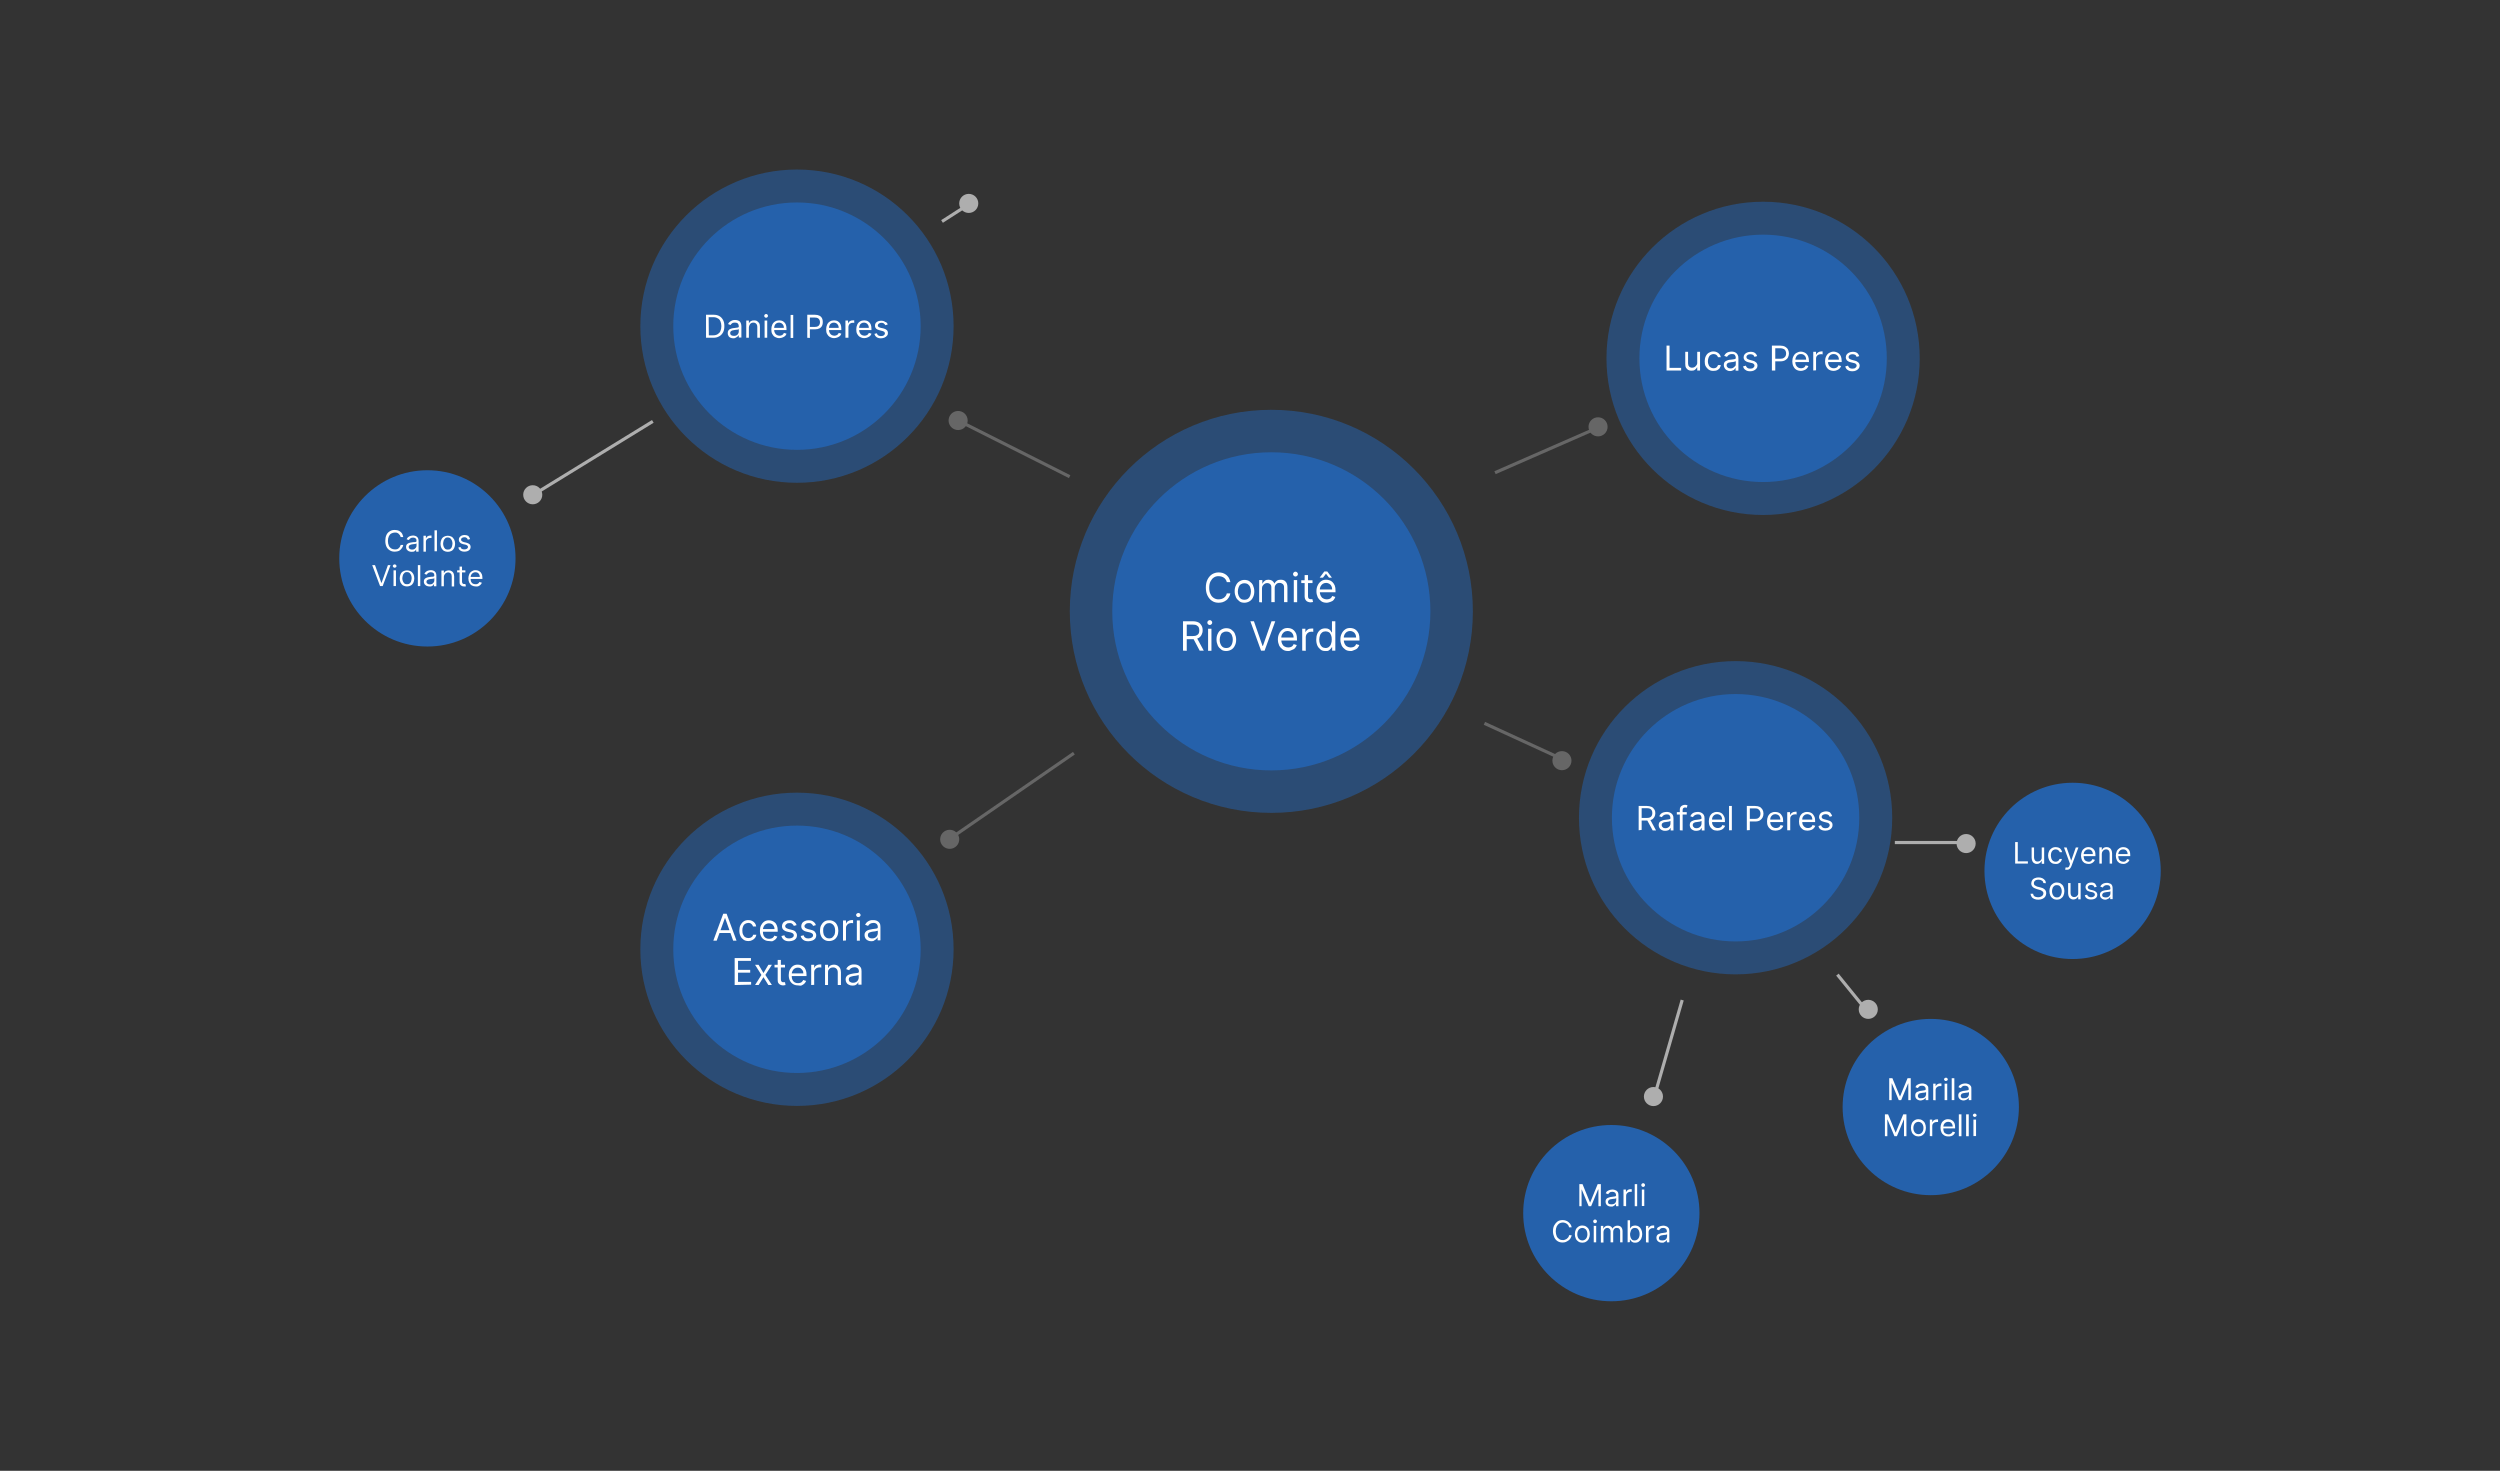 <svg xmlns="http://www.w3.org/2000/svg" id="Camada_1" data-name="Camada 1" viewBox="0 0 1336 786"><rect x="0" y="0" width="1336" height="786" fill="#333333" stroke="none"/><defs><style>      .cls-1 {        opacity: .55;      }      .cls-2 {        fill: #2561ab;      }      .cls-2, .cls-3, .cls-4, .cls-5 {        stroke-width: 0px;      }      .cls-3 {        fill: #aeaeae;      }      .cls-4 {        fill: #666;      }      .cls-5 {        fill: #fff;      }    </style></defs><g class="cls-1"><circle class="cls-2" cx="942.2" cy="191.5" r="83.7"></circle></g><circle class="cls-2" cx="942.2" cy="191.5" r="66.1"></circle><circle class="cls-2" cx="861.1" cy="648.3" r="47.1"></circle><circle class="cls-2" cx="1031.8" cy="591.6" r="47.1"></circle><circle class="cls-2" cx="1107.6" cy="465.4" r="47.1"></circle><circle class="cls-2" cx="228.4" cy="298.4" r="47.1"></circle><g><g class="cls-1"><circle class="cls-2" cx="679.4" cy="326.7" r="107.7"></circle></g><circle class="cls-2" cx="679.4" cy="326.7" r="85"></circle><g><path class="cls-5" d="M657.5,311.1h-1.9c-.1-.5-.3-1-.6-1.4s-.6-.8-1-1-.8-.5-1.3-.6-1-.2-1.5-.2c-.9,0-1.8.2-2.5.7-.8.5-1.3,1.2-1.8,2.1s-.7,2.1-.7,3.4.2,2.5.7,3.4c.4.9,1,1.6,1.8,2.1s1.6.7,2.5.7c.5,0,1-.1,1.5-.2s.9-.4,1.3-.6c.4-.3.7-.6,1-1s.5-.9.6-1.4h1.9c-.1.8-.4,1.5-.8,2.1s-.8,1.2-1.4,1.6-1.2.8-1.9,1-1.4.3-2.2.3c-1.3,0-2.5-.3-3.5-1-1-.6-1.8-1.6-2.4-2.8-.6-1.2-.9-2.6-.9-4.3s.3-3.1.9-4.3,1.4-2.1,2.4-2.8c1-.6,2.2-1,3.5-1,.8,0,1.5.1,2.2.3s1.3.6,1.9,1c.5.4,1,1,1.4,1.6.4.8.7,1.5.8,2.3h0Z"></path><path class="cls-5" d="M665,322.1c-1,0-2-.2-2.7-.8s-1.4-1.2-1.8-2.1-.7-2-.7-3.2.2-2.3.7-3.2c.4-.9,1-1.6,1.8-2.1s1.7-.8,2.7-.8,2,.2,2.8.8,1.4,1.2,1.8,2.1c.4.9.7,2,.7,3.2s-.2,2.3-.7,3.2c-.4.9-1,1.6-1.8,2.1s-1.8.8-2.8.8ZM665,320.5c.8,0,1.5-.2,2-.6s.9-1,1.1-1.6.4-1.4.4-2.2-.1-1.5-.4-2.2c-.2-.7-.6-1.2-1.1-1.6s-1.2-.6-2-.6-1.4.2-2,.6-.9,1-1.1,1.6-.4,1.4-.4,2.2.1,1.5.4,2.2.6,1.2,1.1,1.6,1.2.6,2,.6Z"></path><path class="cls-5" d="M672.9,321.8v-11.8h1.7v1.8h.2c.2-.6.6-1.1,1.2-1.5s1.2-.5,1.9-.5,1.4.2,1.9.5c.5.4.9.8,1.2,1.5h.1c.3-.6.7-1.1,1.3-1.5s1.3-.5,2.1-.5c1,0,1.9.3,2.5,1,.7.7,1,1.7,1,3.1v7.9h-1.8v-7.8c0-.9-.2-1.5-.7-1.9s-1-.6-1.7-.6c-.8,0-1.4.2-1.9.8s-.7,1.1-.7,1.9v7.6h-1.8v-8c0-.7-.2-1.2-.6-1.6s-1-.6-1.7-.6c-.5,0-.9.1-1.3.4-.4.2-.7.6-1,1s-.4,1-.4,1.5v7.4l-1.5-.1h0Z"></path><path class="cls-5" d="M692.3,308.1c-.3,0-.6-.1-.9-.4s-.4-.5-.4-.9.1-.6.4-.9.5-.4.9-.4.6.1.9.4.4.5.4.9-.1.6-.4.9-.6.4-.9.4ZM691.4,321.8v-11.8h1.8v11.8h-1.8Z"></path><path class="cls-5" d="M701.4,310.1v1.5h-6v-1.5h6ZM697.2,307.3h1.8v11.2c0,.5.1.9.2,1.1s.3.4.6.5c.2.1.5.1.7.1h.5c.1,0,.2,0,.3-.1l.4,1.6c-.1,0-.3.1-.5.1s-.5.1-.8.1c-.5,0-1-.1-1.5-.3s-.9-.5-1.2-1-.5-1-.5-1.7v-11.6h0Z"></path><path class="cls-5" d="M709,322.1c-1.1,0-2.1-.2-2.9-.8s-1.4-1.2-1.9-2.1c-.4-.9-.7-2-.7-3.2s.2-2.3.7-3.2c.4-.9,1-1.6,1.8-2.2s1.7-.8,2.7-.8c.6,0,1.2.1,1.8.3.6.2,1.1.5,1.6,1s.9,1.1,1.2,1.8c.3.8.4,1.7.4,2.8v.8h-8.9v-1.5h7.1c0-.7-.1-1.2-.4-1.8s-.6-.9-1.1-1.2c-.5-.3-1-.5-1.7-.5s-1.3.2-1.8.5c-.5.4-.9.8-1.2,1.4s-.4,1.2-.4,1.8v1c0,.9.2,1.6.5,2.2s.7,1.1,1.3,1.4c.5.3,1.2.5,1.9.5.5,0,.9-.1,1.3-.2s.7-.3,1-.6c.3-.3.5-.6.6-1l1.7.5c-.2.6-.5,1.1-.9,1.6s-1,.8-1.6,1-1.4.5-2.1.5h0ZM710.2,308.7l-1.6-2.1-1.6,2.1h-1.7v-.1l2.4-3.2h1.6l2.4,3.2v.1h-1.5Z"></path><path class="cls-5" d="M632.2,347.7v-15.7h5.2c1.2,0,2.2.2,3,.6s1.3,1,1.7,1.7.6,1.5.6,2.5-.2,1.7-.6,2.5c-.4.7-.9,1.3-1.7,1.7s-1.8.6-2.9.6h-4.2v-1.7h4.2c.8,0,1.5-.1,2-.4.5-.2.9-.6,1.1-1s.3-1,.3-1.6-.1-1.2-.3-1.6c-.2-.5-.6-.8-1.1-1.1s-1.2-.4-2-.4h-3.3v14l-2-.1h0ZM639.5,340.7l3.8,7h-2.2l-3.7-7h2.1Z"></path><path class="cls-5" d="M646.5,334c-.3,0-.6-.1-.9-.4s-.4-.5-.4-.9.1-.6.4-.9.5-.4.9-.4.6.1.9.4.4.5.4.9-.1.6-.4.9-.6.4-.9.4ZM645.6,347.7v-11.7h1.8v11.8h-1.8v-.1Z"></path><path class="cls-5" d="M655.3,347.9c-1,0-2-.2-2.7-.8s-1.4-1.2-1.8-2.1-.7-2-.7-3.2.2-2.3.7-3.2c.4-.9,1-1.6,1.8-2.1s1.7-.8,2.7-.8,2,.2,2.8.8,1.4,1.2,1.8,2.1c.4.9.7,2,.7,3.2s-.2,2.3-.7,3.2c-.4.9-1,1.6-1.8,2.1s-1.8.8-2.8.8ZM655.3,346.3c.8,0,1.5-.2,2-.6s.9-1,1.1-1.6.4-1.4.4-2.2-.1-1.5-.4-2.2c-.2-.7-.6-1.2-1.1-1.6s-1.2-.6-2-.6-1.4.2-2,.6-.9,1-1.1,1.6-.4,1.4-.4,2.2.1,1.5.4,2.2.6,1.2,1.1,1.6,1.2.6,2,.6Z"></path><path class="cls-5" d="M670.1,332l4.6,13.2h.2l4.6-13.2h2l-5.7,15.7h-1.9l-5.7-15.7h1.9Z"></path><path class="cls-5" d="M688.4,347.9c-1.1,0-2.1-.2-2.9-.8s-1.4-1.2-1.9-2.1c-.4-.9-.7-2-.7-3.2s.2-2.3.7-3.2c.4-.9,1-1.6,1.8-2.2s1.7-.8,2.7-.8c.6,0,1.2.1,1.8.3.6.2,1.1.5,1.6,1s.9,1.1,1.2,1.8c.3.8.4,1.7.4,2.8v.8h-8.9v-1.6h7.1c0-.7-.1-1.2-.4-1.8s-.6-.9-1.1-1.2c-.5-.3-1-.5-1.7-.5s-1.3.2-1.8.5c-.5.4-.9.8-1.2,1.4s-.4,1.2-.4,1.8v1c0,.9.2,1.6.5,2.2s.7,1.1,1.3,1.4c.5.3,1.2.5,1.9.5.5,0,.9-.1,1.3-.2s.7-.3,1-.6c.3-.3.5-.6.6-1l1.7.5c-.2.6-.5,1.1-.9,1.6s-1,.8-1.6,1-1.3.7-2.1.6h0Z"></path><path class="cls-5" d="M695.9,347.7v-11.7h1.7v1.8h.1c.2-.6.6-1,1.2-1.4.5-.4,1.2-.5,1.9-.5h1v1.8c-.1,0-.2,0-.4-.1s-.4,0-.7,0c-.6,0-1.1.1-1.5.4s-.8.6-1,1-.4.9-.4,1.4v7.4l-1.9-.1h0Z"></path><path class="cls-5" d="M708.2,347.9c-1,0-1.8-.2-2.5-.8s-1.3-1.2-1.7-2.1-.6-2-.6-3.2.2-2.3.6-3.2c.4-.9,1-1.6,1.7-2.1s1.6-.7,2.6-.7c.8,0,1.3.1,1.8.4s.8.5,1,.9.4.6.5.8h.2v-5.9h1.8v15.7h-1.7v-1.8h-.2c-.1.2-.3.5-.6.8-.2.3-.6.6-1,.9s-1.2.4-1.9.3h0ZM708.4,346.3c.7,0,1.3-.2,1.8-.6s.9-.9,1.1-1.6c.3-.7.4-1.5.4-2.4s-.1-1.6-.4-2.3-.6-1.2-1.1-1.5-1.1-.5-1.8-.5-1.4.2-1.9.6-.9.9-1.1,1.6c-.2.7-.4,1.4-.4,2.2s.1,1.6.4,2.3.6,1.2,1.1,1.6,1.2.6,1.9.6h0Z"></path><path class="cls-5" d="M721.8,347.9c-1.1,0-2.1-.2-2.9-.8s-1.4-1.2-1.9-2.1c-.4-.9-.7-2-.7-3.2s.2-2.3.7-3.2c.4-.9,1-1.6,1.8-2.2s1.7-.8,2.7-.8c.6,0,1.2.1,1.8.3.6.2,1.1.5,1.6,1s.9,1.1,1.2,1.8c.3.8.4,1.7.4,2.8v.8h-8.9v-1.6h7.1c0-.7-.1-1.2-.4-1.8s-.6-.9-1.1-1.2c-.5-.3-1-.5-1.7-.5s-1.3.2-1.8.5c-.5.4-.9.8-1.2,1.4s-.4,1.2-.4,1.8v1c0,.9.2,1.6.5,2.2s.7,1.1,1.3,1.4c.5.3,1.2.5,1.9.5.5,0,.9-.1,1.3-.2s.7-.3,1-.6c.3-.3.5-.6.6-1l1.7.5c-.2.6-.5,1.1-.9,1.6s-1,.8-1.6,1-1.3.7-2.1.6h0Z"></path></g></g><g><g class="cls-1"><circle class="cls-2" cx="425.9" cy="174.3" r="83.7"></circle></g><circle class="cls-2" cx="425.9" cy="174.3" r="66.1"></circle><g><path class="cls-5" d="M381.1,180.5h-3.8v-12.3h4c1.2,0,2.2.2,3.1.7s1.5,1.2,2,2.1.7,2,.7,3.3-.2,2.4-.7,3.3c-.5.9-1.1,1.6-2,2.1-1,.6-2,.8-3.3.8h0ZM378.8,179.2h2.2c1,0,1.9-.2,2.5-.6s1.2-.9,1.5-1.7.5-1.6.5-2.6-.2-1.8-.5-2.6c-.3-.7-.8-1.3-1.5-1.6-.6-.4-1.4-.6-2.4-.6h-2.4l.1,9.7h0Z"></path><path class="cls-5" d="M392,180.8c-.6,0-1.1-.1-1.6-.3s-.9-.5-1.1-1c-.3-.4-.4-.9-.4-1.5,0-.5.1-1,.3-1.3s.5-.6.8-.8c.4-.2.7-.3,1.1-.4.4-.1.9-.2,1.3-.2.6-.1,1-.1,1.4-.2.4,0,.6-.1.8-.2s.2-.2.2-.5v-.1c0-.6-.2-1.1-.5-1.4s-.8-.5-1.5-.5-1.2.1-1.6.4c-.4.3-.6.6-.8.9l-1.3-.5c.2-.6.6-1,1-1.3s.8-.5,1.3-.7,1-.2,1.4-.2c.3,0,.6,0,1,.1s.8.2,1.1.4c.4.2.7.5.9,1s.4,1,.4,1.8v6.1h-1.4v-1.2h-.1c-.1.2-.3.4-.5.6s-.5.4-.9.6c-.4.3-.8.4-1.3.4h0ZM392.2,179.5c.6,0,1-.1,1.4-.3s.7-.5.9-.9.3-.7.3-1.1v-1.3c-.1.1-.2.1-.4.2s-.4.1-.7.1-.5.1-.8.1-.4.1-.6.1c-.4.1-.7.1-1,.2s-.6.3-.8.5-.3.5-.3.9c0,.5.2.9.5,1.1s.9.4,1.5.4h0Z"></path><path class="cls-5" d="M400.2,175v5.5h-1.4v-9.2h1.4v1.4h.1c.2-.5.5-.8,1-1.1s1-.4,1.7-.4c.6,0,1.2.1,1.6.4s.8.6,1.1,1.1.4,1.2.4,1.9v5.9h-1.4v-5.8c0-.7-.2-1.3-.6-1.7s-.9-.6-1.5-.6c-.5,0-.9.1-1.2.3-.4.2-.6.5-.8.9s-.4.9-.4,1.4h0Z"></path><path class="cls-5" d="M409.4,169.8c-.3,0-.5-.1-.7-.3s-.3-.4-.3-.7.1-.5.3-.7c.2-.2.4-.3.7-.3s.5.1.7.3.3.4.3.7-.1.5-.3.7c-.2.2-.5.3-.7.3ZM408.6,180.5v-9.2h1.4v9.2h-1.4Z"></path><path class="cls-5" d="M416.5,180.7c-.9,0-1.6-.2-2.3-.6s-1.1-.9-1.5-1.6c-.4-.7-.5-1.5-.5-2.5s.2-1.8.5-2.5.8-1.3,1.5-1.7c.6-.4,1.4-.6,2.2-.6.5,0,1,.1,1.4.2s.9.4,1.3.8c.4.4.7.8.9,1.4s.3,1.3.3,2.2v.6h-7.1v-1.2h5.7c0-.5-.1-1-.3-1.4s-.5-.7-.9-1c-.4-.2-.8-.4-1.3-.4-.6,0-1,.1-1.5.4s-.7.6-.9,1.1-.3.9-.3,1.4v.8c0,.7.1,1.3.4,1.8s.6.9,1,1.1c.4.2.9.4,1.5.4.4,0,.7-.1,1-.2s.6-.3.8-.5c.2-.2.4-.5.5-.8l1.4.4c-.1.5-.4.9-.7,1.2s-.8.6-1.3.8-1.1.4-1.8.4h0Z"></path><path class="cls-5" d="M423.9,168.3v12.3h-1.4v-12.3h1.4Z"></path><path class="cls-5" d="M431.4,180.5v-12.3h4.1c1,0,1.8.2,2.4.5s1.1.8,1.4,1.4c.3.6.4,1.2.4,2s-.1,1.4-.4,2-.8,1.1-1.4,1.4-1.4.5-2.4.5h-3v-1.3h2.9c.7,0,1.2-.1,1.6-.3s.7-.5.9-.9.3-.8.3-1.3-.1-.9-.3-1.3c-.2-.4-.5-.7-.9-.9s-.9-.3-1.6-.3h-2.6v10.9l-1.4-.1h0Z"></path><path class="cls-5" d="M445.8,180.7c-.9,0-1.6-.2-2.3-.6s-1.1-.9-1.5-1.6c-.4-.7-.5-1.5-.5-2.5s.2-1.8.5-2.5.8-1.3,1.5-1.7c.6-.4,1.4-.6,2.2-.6.5,0,1,.1,1.4.2s.9.4,1.3.8c.4.4.7.8.9,1.4s.3,1.3.3,2.2v.6h-7.1v-1.2h5.7c0-.5-.1-1-.3-1.4s-.5-.7-.9-1c-.4-.2-.8-.4-1.3-.4-.6,0-1,.1-1.5.4s-.7.6-.9,1.1-.3.9-.3,1.4v.8c0,.7.1,1.3.4,1.8s.6.9,1,1.1c.4.2.9.4,1.5.4.4,0,.7-.1,1-.2s.6-.3.8-.5c.2-.2.4-.5.5-.8l1.4.4c-.1.5-.4.9-.7,1.2s-.8.6-1.3.8-1.2.4-1.8.4h0Z"></path><path class="cls-5" d="M451.8,180.5v-9.2h1.4v1.4h.1c.2-.5.5-.8.9-1.1s.9-.4,1.5-.4h.8v1.4s-.2,0-.3-.1-.4,0-.5,0c-.5,0-.9.1-1.2.3-.4.2-.6.4-.8.8s-.3.7-.3,1.1v5.8h-1.6Z"></path><path class="cls-5" d="M461.9,180.7c-.9,0-1.6-.2-2.3-.6s-1.1-.9-1.5-1.6c-.4-.7-.5-1.5-.5-2.5s.2-1.8.5-2.5.8-1.3,1.5-1.7c.6-.4,1.4-.6,2.2-.6.5,0,1,.1,1.4.2s.9.4,1.3.8c.4.4.7.8.9,1.4s.3,1.3.3,2.2v.6h-7.1v-1.2h5.7c0-.5-.1-1-.3-1.4s-.5-.7-.9-1c-.4-.2-.8-.4-1.3-.4-.6,0-1,.1-1.5.4s-.7.6-.9,1.1-.3.9-.3,1.4v.8c0,.7.1,1.3.4,1.8s.6.9,1,1.1c.4.2.9.4,1.5.4.4,0,.7-.1,1-.2s.6-.3.8-.5c.2-.2.4-.5.5-.8l1.4.4c-.1.5-.4.9-.7,1.2s-.8.6-1.3.8-1.1.4-1.8.4h0Z"></path><path class="cls-5" d="M474.4,173.4l-1.3.4c-.1-.2-.2-.4-.4-.6s-.4-.4-.6-.5-.6-.2-1-.2c-.6,0-1,.1-1.4.4s-.6.6-.6,1,.1.6.4.8.7.4,1.2.5l1.4.3c.8.2,1.4.5,1.8.9s.6.9.6,1.6c0,.5-.1,1-.5,1.4-.3.4-.7.7-1.3,1-.5.2-1.2.4-1.9.4-.9,0-1.7-.2-2.3-.6-.6-.4-1-1-1.2-1.8l1.3-.3c.1.5.4.9.7,1.1.4.2.8.4,1.4.4.7,0,1.2-.1,1.6-.4s.6-.6.6-1c0-.3-.1-.6-.3-.8s-.6-.4-1-.5l-1.5-.4c-.8-.2-1.5-.5-1.9-.9s-.6-.9-.6-1.6c0-.5.1-1,.4-1.4s.7-.7,1.2-.9,1.1-.3,1.7-.3c.9,0,1.6.2,2.1.6.8.2,1.2.7,1.4,1.4h0Z"></path></g></g><g><path class="cls-5" d="M215.5,287h-1.4c-.1-.4-.2-.7-.4-1s-.4-.5-.7-.8c-.3-.2-.6-.4-.9-.5s-.7-.1-1.1-.1c-.7,0-1.3.2-1.9.5-.6.3-1,.9-1.3,1.5-.3.7-.5,1.5-.5,2.5s.2,1.8.5,2.5.8,1.2,1.3,1.5,1.2.5,1.9.5c.4,0,.7,0,1.1-.1s.7-.3.9-.5c.3-.2.5-.5.7-.8s.3-.6.4-1h1.4c-.1.6-.3,1.1-.6,1.5-.3.5-.6.8-1,1.2s-.9.6-1.4.7-1,.2-1.6.2c-1,0-1.8-.2-2.6-.7s-1.4-1.1-1.8-2c-.4-.9-.6-1.9-.6-3.1s.2-2.2.6-3.1c.4-.9,1-1.5,1.8-2s1.6-.7,2.6-.7c.6,0,1.1.1,1.6.2s1,.4,1.4.7c.4.3.8.7,1,1.1.3.7.5,1.2.6,1.8h0Z"></path><path class="cls-5" d="M220,294.9c-.5,0-1-.1-1.5-.3-.4-.2-.8-.5-1.1-.9s-.4-.9-.4-1.4.1-.9.3-1.2.4-.5.8-.7c.3-.2.7-.3,1.1-.4.4-.1.8-.1,1.2-.2.5-.1.9-.1,1.3-.1.3,0,.6-.1.7-.2.1-.1.2-.2.2-.4h0c0-.5-.1-1-.4-1.3s-.8-.5-1.4-.5-1.1.1-1.5.4-.6.6-.8.9l-1.2-.4c.2-.5.5-.9.9-1.2s.8-.5,1.2-.6.9-.2,1.3-.2c.3,0,.6,0,.9.1.4.1.7.2,1,.4s.6.5.8.9.3.9.3,1.6v5.6h-1.3v-1.1h-.1c-.1.2-.2.4-.4.6s-.5.4-.8.5c-.1,0-.6.1-1.1.1h0ZM220.2,293.7c.5,0,1-.1,1.3-.3s.6-.5.8-.8.3-.6.3-1v-1.2c-.1.1-.2.1-.4.2-.2,0-.4.1-.6.1s-.5.1-.7.1-.4,0-.6.1c-.3,0-.7.1-.9.2s-.5.2-.7.4-.3.5-.3.8c0,.5.2.8.5,1,.4.3.8.4,1.3.4h0Z"></path><path class="cls-5" d="M226.3,294.7v-8.4h1.3v1.3h.1c.2-.4.4-.8.8-1,.4-.3.9-.4,1.4-.4h.7v1.3h-.8c-.4,0-.8.1-1.1.3-.3.2-.6.4-.8.7s-.3.6-.3,1v5.3h-1.3v-.1Z"></path><path class="cls-5" d="M233.5,283.4v11.2h-1.3v-11.2h1.3Z"></path><path class="cls-5" d="M239.3,294.9c-.8,0-1.4-.2-2-.5s-1-.9-1.4-1.5c-.3-.6-.5-1.4-.5-2.3s.2-1.6.5-2.3c.3-.7.8-1.2,1.4-1.5s1.2-.5,2-.5,1.4.2,2,.5,1,.9,1.4,1.5c.3.6.5,1.4.5,2.3s-.2,1.6-.5,2.3c-.3.6-.8,1.2-1.4,1.5s-1.2.5-2,.5ZM239.3,293.7c.6,0,1.1-.1,1.4-.4s.7-.7.8-1.2.3-1,.3-1.6-.1-1.1-.3-1.6-.5-.9-.8-1.2-.9-.5-1.4-.5-1.1.1-1.4.5-.7.7-.8,1.2-.3,1-.3,1.6.1,1.1.3,1.6.5.9.8,1.2.9.4,1.4.4Z"></path><path class="cls-5" d="M251.2,288.1l-1.2.3-.3-.6c-.1-.2-.3-.3-.6-.5s-.6-.2-.9-.2c-.5,0-1,.1-1.3.4-.4.2-.5.5-.5.9,0,.3.1.6.4.8.2.2.6.3,1.1.5l1.3.3c.8.2,1.3.5,1.7.8.4.4.6.9.6,1.5,0,.5-.1.9-.4,1.3-.3.4-.7.7-1.2.9s-1.1.3-1.7.3c-.9,0-1.6-.2-2.2-.6s-.9-.9-1.1-1.6l1.2-.3c.1.5.3.8.7,1,.3.2.8.3,1.3.3.6,0,1.1-.1,1.5-.4s.5-.6.5-.9-.1-.5-.3-.7-.5-.4-.9-.5l-1.4-.3c-.8-.2-1.4-.5-1.7-.9-.4-.4-.6-.9-.6-1.5,0-.5.1-.9.4-1.3s.6-.6,1.1-.9c.5-.2,1-.3,1.6-.3.8,0,1.5.2,2,.5.4.7.8,1.1.9,1.7h0Z"></path><path class="cls-5" d="M200.4,302l3.4,9.5h.1l3.4-9.5h1.4l-4.2,11.2h-1.4l-4.2-11.2h1.5Z"></path><path class="cls-5" d="M210.9,303.4c-.3,0-.5-.1-.7-.3-.2-.2-.3-.4-.3-.6s.1-.5.3-.6c.2-.2.4-.3.7-.3s.5.1.7.3c.2.2.3.4.3.6s-.1.5-.3.6c-.2.2-.4.3-.7.3ZM210.3,313.2v-8.4h1.3v8.4h-1.3Z"></path><path class="cls-5" d="M217.5,313.4c-.8,0-1.4-.2-2-.5s-1-.9-1.4-1.5c-.3-.6-.5-1.4-.5-2.3s.2-1.6.5-2.3c.3-.7.8-1.2,1.4-1.5s1.2-.5,2-.5,1.4.2,2,.5,1,.9,1.4,1.5c.3.6.5,1.4.5,2.3s-.2,1.6-.5,2.3c-.3.6-.8,1.2-1.4,1.5s-1.3.5-2,.5ZM217.5,312.2c.6,0,1.1-.1,1.4-.4s.7-.7.8-1.2.3-1,.3-1.6-.1-1.1-.3-1.6-.5-.9-.8-1.2-.9-.5-1.4-.5-1.1.1-1.4.5-.7.7-.8,1.2-.3,1-.3,1.6.1,1.1.3,1.6.5.9.8,1.2.8.4,1.4.4Z"></path><path class="cls-5" d="M224.6,302v11.2h-1.3v-11.2h1.3Z"></path><path class="cls-5" d="M229.5,313.4c-.5,0-1-.1-1.5-.3-.4-.2-.8-.5-1.1-.9s-.4-.9-.4-1.4.1-.9.3-1.2.4-.5.8-.7c.3-.2.7-.3,1.1-.4.4-.1.8-.1,1.2-.2.5-.1.9-.1,1.3-.1.3,0,.6-.1.7-.2.1-.1.2-.2.2-.4h0c0-.5-.1-1-.4-1.3s-.8-.5-1.4-.5-1.1.1-1.5.4-.6.6-.8.9l-1.2-.4c.2-.5.5-.9.9-1.2s.8-.5,1.2-.6.9-.2,1.3-.2c.3,0,.6,0,.9.1.4.1.7.2,1,.4s.6.5.8.9.3.9.3,1.6v5.6h-1.3v-1.1h-.1c-.1.2-.2.4-.4.6s-.5.4-.8.5c-.1.1-.6.2-1.1.1h0ZM229.7,312.3c.5,0,1-.1,1.3-.3s.6-.5.8-.8.3-.6.3-1v-1.2c-.1.1-.2.1-.4.2-.2,0-.4.1-.6.1s-.5.1-.7.1-.4,0-.6.1c-.3,0-.7.1-.9.2s-.5.2-.7.4-.3.5-.3.8c0,.5.2.8.5,1,.4.3.8.4,1.3.4h0Z"></path><path class="cls-5" d="M237.2,308.2v5.1h-1.3v-8.4h1.3v1.3h.1c.2-.4.5-.8.9-1s.9-.4,1.6-.4c.6,0,1.1.1,1.5.4.4.2.8.6,1,1,.2.5.4,1.1.4,1.8v5.4h-1.3v-5.4c0-.7-.2-1.2-.5-1.5s-.8-.6-1.4-.6c-.4,0-.8.1-1.1.3s-.6.4-.8.8-.4.7-.4,1.2h0Z"></path><path class="cls-5" d="M248.7,304.8v1.1h-4.4v-1.1h4.4ZM245.6,302.8h1.3v8c0,.4.1.6.2.8s.2.3.4.4.4.1.6.1h.6l.3,1.2c-.1,0-.2.1-.4.1h-.6c-.4,0-.7-.1-1.1-.2-.4-.2-.6-.4-.9-.7s-.4-.7-.4-1.2v-8.5h0Z"></path><path class="cls-5" d="M254.3,313.4c-.8,0-1.5-.2-2.1-.5s-1.1-.9-1.4-1.5c-.3-.6-.5-1.4-.5-2.3s.2-1.6.5-2.3c.3-.7.8-1.2,1.3-1.5.6-.4,1.2-.6,2-.6.4,0,.9.1,1.3.2.4.1.8.4,1.2.7.4.3.6.8.9,1.3.2.5.3,1.2.3,2v.5h-6.6v-1.1h5.2c0-.5-.1-.9-.3-1.3s-.5-.7-.8-.9c-.4-.2-.8-.3-1.2-.3-.5,0-1,.1-1.4.4s-.7.6-.9,1-.3.8-.3,1.3v.8c0,.6.1,1.2.3,1.6s.5.8.9,1,.9.3,1.4.3c.3,0,.7,0,.9-.1s.5-.2.7-.4c.2-.2.4-.4.5-.7l1.3.4c-.1.4-.4.8-.7,1.1s-.7.6-1.2.8-.8.1-1.3.1h0Z"></path></g><g><g class="cls-1"><circle class="cls-2" cx="425.9" cy="507.3" r="83.7"></circle></g><circle class="cls-2" cx="425.9" cy="507.3" r="66.1"></circle><g><path class="cls-5" d="M383,502.7h-1.8l5.3-14.4h1.8l5.3,14.4h-1.8l-4.3-12.1h-.1l-4.4,12.1h0ZM383.7,497.1h7.4v1.5h-7.4v-1.5Z"></path><path class="cls-5" d="M400,502.9c-1,0-1.9-.2-2.6-.7s-1.3-1.1-1.7-2c-.4-.8-.6-1.8-.6-2.9s.2-2.1.6-2.9,1-1.5,1.7-2,1.6-.7,2.5-.7c.8,0,1.4.1,2,.4s1.1.7,1.5,1.2.6,1.1.7,1.8h-1.7c-.1-.5-.4-.9-.8-1.3s-1-.6-1.7-.6c-.6,0-1.2.2-1.7.5s-.9.8-1.1,1.4c-.3.6-.4,1.3-.4,2.1s.1,1.6.4,2.2.6,1.1,1.1,1.4,1,.5,1.7.5c.4,0,.8-.1,1.2-.2s.6-.4.9-.6c.2-.3.4-.6.5-1h1.7c-.1.6-.3,1.2-.7,1.7-.4.5-.9.9-1.5,1.2s-1.2.5-2,.5h0Z"></path><path class="cls-5" d="M411.1,502.9c-1,0-1.9-.2-2.7-.7s-1.3-1.1-1.7-1.9c-.4-.8-.6-1.8-.6-2.9s.2-2.1.6-2.9,1-1.5,1.7-2,1.6-.7,2.5-.7c.6,0,1.1.1,1.7.3.5.2,1,.5,1.5.9s.8,1,1.1,1.7c.3.7.4,1.5.4,2.5v.7h-8.3v-1.4h6.6c0-.6-.1-1.1-.4-1.6s-.6-.9-1-1.1-1-.4-1.6-.4c-.7,0-1.2.2-1.7.5s-.9.8-1.1,1.3c-.3.5-.4,1.1-.4,1.7v1c0,.8.1,1.5.4,2.1s.7,1,1.2,1.3,1.1.4,1.8.4c.4,0,.8-.1,1.2-.2s.7-.3.9-.6c.3-.2.5-.6.6-.9l1.6.5c-.2.5-.5,1-.9,1.4s-.9.7-1.5,1-1.1,0-1.9,0h0Z"></path><path class="cls-5" d="M425.7,494.4l-1.5.4c-.1-.2-.2-.5-.4-.7-.2-.2-.4-.4-.7-.6s-.7-.2-1.2-.2c-.7,0-1.2.1-1.6.5-.4.3-.7.7-.7,1.1s.1.7.5,1c.3.2.8.4,1.4.6l1.6.4c1,.2,1.7.6,2.1,1.1s.7,1.1.7,1.9c0,.6-.2,1.2-.5,1.6-.4.5-.9.9-1.5,1.1s-1.4.4-2.2.4c-1.1,0-2-.2-2.7-.7s-1.2-1.2-1.4-2.1l1.6-.4c.1.6.4,1,.9,1.3.4.3,1,.4,1.6.4.8,0,1.4-.2,1.8-.5.5-.3.7-.7.7-1.2,0-.4-.1-.7-.4-.9s-.7-.5-1.2-.6l-1.8-.4c-1-.2-1.7-.6-2.2-1.1s-.7-1.1-.7-1.9c0-.6.2-1.1.5-1.6s.8-.8,1.4-1.1c.6-.3,1.3-.4,2-.4,1.1,0,1.9.2,2.5.7.7.5,1.2,1.1,1.4,1.9h0Z"></path><path class="cls-5" d="M436,494.4l-1.5.4c-.1-.2-.2-.5-.4-.7-.2-.2-.4-.4-.7-.6s-.7-.2-1.2-.2c-.7,0-1.2.1-1.6.5-.4.3-.7.7-.7,1.1s.1.7.5,1c.3.2.8.4,1.4.6l1.6.4c1,.2,1.7.6,2.1,1.1s.7,1.1.7,1.9c0,.6-.2,1.2-.5,1.6-.4.5-.9.9-1.5,1.1s-1.4.4-2.2.4c-1.1,0-2-.2-2.7-.7s-1.2-1.2-1.4-2.1l1.6-.4c.1.6.4,1,.9,1.3.4.3,1,.4,1.6.4.8,0,1.4-.2,1.8-.5.5-.3.7-.7.7-1.2,0-.4-.1-.7-.4-.9s-.7-.5-1.2-.6l-1.8-.4c-1-.2-1.7-.6-2.2-1.1s-.7-1.1-.7-1.9c0-.6.2-1.1.5-1.6s.8-.8,1.4-1.1c.6-.3,1.3-.4,2-.4,1.1,0,1.9.2,2.5.7.7.5,1.2,1.1,1.4,1.9h0Z"></path><path class="cls-5" d="M443.1,502.9c-1,0-1.8-.2-2.6-.7s-1.3-1.1-1.7-1.9c-.4-.8-.6-1.8-.6-2.9s.2-2.1.6-2.9,1-1.5,1.7-2,1.6-.7,2.6-.7,1.8.2,2.6.7,1.3,1.1,1.7,2c.4.8.6,1.8.6,2.9s-.2,2.1-.6,2.9-1,1.5-1.7,1.9-1.6.7-2.6.7ZM443.1,501.5c.7,0,1.4-.2,1.8-.6s.8-.9,1.1-1.5c.2-.6.3-1.3.3-2s-.1-1.4-.3-2c-.2-.6-.6-1.1-1.1-1.5s-1.1-.6-1.8-.6-1.3.2-1.8.6-.8.9-1.1,1.5-.3,1.3-.3,2,.1,1.4.3,2,.6,1.1,1.1,1.5,1.1.6,1.8.6Z"></path><path class="cls-5" d="M450.5,502.7v-10.8h1.6v1.6h.1c.2-.5.5-1,1.1-1.3.5-.3,1.1-.5,1.7-.5h.9v1.7c-.1,0-.2,0-.4-.1s-.4,0-.6,0c-.5,0-1,.1-1.4.3s-.7.5-1,.9-.4.8-.4,1.3v6.8l-1.6.1h0Z"></path><path class="cls-5" d="M458.7,490.1c-.3,0-.6-.1-.8-.3s-.4-.5-.4-.8.1-.6.4-.8.5-.3.8-.3.6.1.8.3.4.5.4.8-.1.6-.4.8-.5.3-.8.3ZM457.9,502.7v-10.8h1.6v10.8h-1.6Z"></path><path class="cls-5" d="M465.7,503c-.7,0-1.3-.1-1.9-.4s-1-.6-1.3-1.1-.5-1.1-.5-1.8c0-.6.1-1.1.4-1.5s.6-.7,1-.9.9-.4,1.4-.5,1-.2,1.5-.3c.6-.1,1.2-.1,1.6-.2s.7-.1.9-.2c.2-.1.3-.3.3-.6v-.1c0-.7-.2-1.2-.6-1.6s-1-.6-1.7-.6-1.4.2-1.9.5c-.5.4-.8.7-1,1.1l-1.6-.6c.3-.6.7-1.2,1.1-1.5.5-.4,1-.6,1.5-.8s1.1-.2,1.6-.2c.4,0,.8,0,1.2.1s.9.2,1.3.5c.4.2.8.6,1.1,1.1s.4,1.2.4,2v7.1h-1.5v-1.5h-.1c-.1.2-.3.5-.6.8s-.6.5-1,.7c-.4.4-.9.5-1.6.5h0ZM466,501.5c.6,0,1.2-.1,1.7-.4s.8-.6,1-1,.4-.8.4-1.3v-1.5c-.1.1-.2.2-.5.2s-.5.1-.8.2c-.3,0-.6.1-.9.1s-.5.1-.7.1c-.4.1-.8.1-1.2.3-.4.1-.7.3-.9.5s-.3.6-.3,1c0,.6.2,1,.6,1.3.4.3.9.5,1.6.5h0Z"></path><path class="cls-5" d="M392.6,526.4v-14.4h8.7v1.5h-6.9v4.8h6.5v1.5h-6.5v4.9h7v1.5l-8.8.2h0Z"></path><path class="cls-5" d="M405.4,515.6l2.6,4.4,2.6-4.4h1.9l-3.5,5.4,3.5,5.4h-1.9l-2.6-4.2-2.6,4.2h-1.9l3.4-5.4-3.4-5.4h1.9Z"></path><path class="cls-5" d="M419.5,515.6v1.4h-5.6v-1.4h5.6ZM415.6,513h1.7v10.3c0,.5.1.8.2,1s.3.4.5.5.5.1.7.1h.8l.3,1.5c-.1,0-.3.1-.5.1s-.5.1-.8.1c-.5,0-.9-.1-1.4-.3s-.8-.5-1.1-.9-.4-.9-.4-1.6v-10.8h0Z"></path><path class="cls-5" d="M426.5,526.6c-1,0-1.9-.2-2.7-.7s-1.3-1.1-1.7-1.9-.6-1.8-.6-2.9.2-2.1.6-2.9c.4-.8,1-1.5,1.7-2s1.6-.7,2.5-.7c.6,0,1.1.1,1.7.3.5.2,1,.5,1.5.9s.8,1,1.1,1.7c.3.7.4,1.5.4,2.5v.7h-8.3v-1.4h6.6c0-.6-.1-1.2-.4-1.6s-.6-.8-1-1.1-1-.4-1.6-.4c-.7,0-1.2.2-1.7.5s-.9.8-1.1,1.3c-.3.5-.4,1.1-.4,1.7v1c0,.8.1,1.5.4,2.1s.7,1,1.2,1.3,1.1.4,1.8.4c.4,0,.8-.1,1.2-.2s.7-.3.9-.6c.3-.2.5-.6.6-.9l1.6.5c-.2.5-.5,1-.9,1.4s-.9.7-1.5,1-1.1,0-1.9,0h0Z"></path><path class="cls-5" d="M433.5,526.4v-10.8h1.6v1.6h.1c.2-.5.5-1,1.1-1.3.5-.3,1.1-.5,1.7-.5h.9v1.7c-.1,0-.2,0-.4-.1s-.4,0-.6,0c-.5,0-1,.1-1.4.3s-.7.5-1,.9-.4.8-.4,1.3v6.8l-1.6.1h0Z"></path><path class="cls-5" d="M442.5,519.9v6.5h-1.6v-10.8h1.6v1.7h.1c.2-.5.6-1,1.1-1.3s1.2-.5,2-.5c.7,0,1.4.2,1.9.5s1,.8,1.3,1.3c.3.6.5,1.4.5,2.3v6.8h-1.7v-6.7c0-.8-.2-1.5-.7-2s-1-.7-1.8-.7c-.5,0-1,.1-1.4.3s-.7.6-1,1-.3,1-.3,1.6h0Z"></path><path class="cls-5" d="M455.6,526.7c-.7,0-1.3-.1-1.9-.4s-1-.6-1.3-1.1-.5-1.1-.5-1.8c0-.6.1-1.1.4-1.5s.6-.7,1-.9.9-.4,1.4-.5,1-.2,1.5-.3c.6-.1,1.2-.2,1.6-.2s.7-.1.9-.2.3-.3.3-.6v-.1c0-.7-.2-1.2-.6-1.6s-1-.6-1.7-.6-1.4.2-1.9.5-.8.7-1,1.1l-1.6-.6c.3-.7.7-1.2,1.1-1.5.5-.4,1-.6,1.5-.8s1.1-.2,1.6-.2c.4,0,.8,0,1.2.1s.9.2,1.3.5c.4.2.8.6,1.1,1.1s.4,1.2.4,2v7.1h-1.7v-1.2h-.1c-.1.2-.3.5-.6.8s-.6.5-1,.7c-.2.1-.8.2-1.4.2h0ZM455.8,525.2c.6,0,1.2-.1,1.7-.4s.8-.6,1-1,.4-.8.4-1.3v-1.5c-.1.1-.2.2-.5.2s-.5.1-.8.2c-.3,0-.6.1-.9.1s-.5.1-.7.1c-.4.1-.8.2-1.2.3-.4.1-.7.3-.9.5s-.3.6-.3,1c0,.6.2,1,.6,1.3.4.3,1,.5,1.6.5h0Z"></path></g></g><g><path class="cls-5" d="M890.6,198v-13.3h1.6v11.9h6.2v1.4h-7.8Z"></path><path class="cls-5" d="M907,193.9v-5.9h1.5v10h-1.5v-1.7h-.1c-.2.5-.6.9-1.1,1.3-.5.4-1.1.5-1.9.5-.6,0-1.2-.1-1.7-.4-.5-.3-.9-.7-1.2-1.2s-.4-1.3-.4-2.1v-6.4h1.5v6.2c0,.7.2,1.3.6,1.7s.9.6,1.6.6c.4,0,.8-.1,1.2-.3s.7-.5,1-.9.5-.7.5-1.4h0Z"></path><path class="cls-5" d="M915.5,198.2c-.9,0-1.7-.2-2.4-.7s-1.2-1.1-1.6-1.8-.5-1.7-.5-2.7.2-1.9.6-2.7.9-1.4,1.6-1.8c.7-.4,1.5-.7,2.4-.7.7,0,1.3.1,1.9.4s1,.6,1.4,1.1.6,1,.7,1.6h-1.5c-.1-.4-.4-.9-.8-1.2s-.9-.5-1.6-.5c-.6,0-1.1.2-1.6.5s-.8.8-1,1.3-.4,1.2-.4,2,.1,1.4.4,2c.2.6.6,1,1,1.3s1,.5,1.6.5c.4,0,.8-.1,1.1-.2s.6-.3.8-.6.4-.6.5-.9h1.5c-.1.6-.3,1.1-.6,1.6s-.8.8-1.3,1.1-1.5.4-2.2.4h0Z"></path><path class="cls-5" d="M924.6,198.3c-.6,0-1.2-.1-1.7-.4-.5-.2-.9-.6-1.2-1.1s-.5-1-.5-1.7c0-.6.1-1,.3-1.4s.5-.6.9-.8.8-.4,1.2-.5c.5-.1.9-.2,1.4-.2.6-.1,1.1-.1,1.5-.2s.7-.1.8-.2c.2-.1.3-.3.3-.5v-.1c0-.6-.2-1.1-.5-1.5s-.9-.5-1.6-.5-1.3.2-1.7.5-.7.7-.9,1l-1.5-.5c.3-.6.6-1.1,1-1.4s.9-.6,1.4-.7,1-.2,1.5-.2c.3,0,.7,0,1.1.1.4.1.8.2,1.2.5.4.2.7.6,1,1.1s.4,1.1.4,1.9v6.6h-1.5v-1.4h-.1c-.1.2-.3.4-.5.7s-.6.5-1,.6c-.3.2-.8.3-1.3.3h0ZM924.8,196.9c.6,0,1.1-.1,1.5-.4s.7-.6,1-.9.3-.8.3-1.2v-1.4c-.1.1-.2.1-.4.2-.2.1-.5.1-.8.2-.3.1-.6.1-.8.1s-.5.1-.7.1c-.4.1-.8.1-1.1.2-.3.1-.6.3-.8.5s-.3.5-.3.9c0,.5.2.9.6,1.2.4.4.9.5,1.5.5h0Z"></path><path class="cls-5" d="M939,190.3l-1.4.4c-.1-.2-.2-.4-.4-.7s-.4-.4-.7-.5-.7-.2-1.1-.2c-.6,0-1.1.1-1.5.4-.4.3-.6.6-.6,1.1,0,.4.1.7.4.9.3.2.7.4,1.3.6l1.5.4c.9.2,1.6.6,2,1s.7,1,.7,1.7c0,.6-.2,1.1-.5,1.5s-.8.8-1.4,1.1c-.6.3-1.3.4-2,.4-1,0-1.9-.2-2.5-.7-.7-.4-1.1-1.1-1.3-1.9l1.5-.4c.1.5.4.9.8,1.2.4.3.9.4,1.5.4.7,0,1.3-.1,1.7-.5.4-.3.6-.7.6-1.1s-.1-.6-.4-.9-.6-.4-1.1-.5l-1.7-.4c-.9-.2-1.6-.6-2-1-.4-.5-.6-1-.6-1.7,0-.6.2-1.1.5-1.5s.8-.8,1.3-1,1.2-.4,1.9-.4c1,0,1.8.2,2.3.6.6.4,1,1,1.2,1.7h0Z"></path><path class="cls-5" d="M946.9,198v-13.3h4.5c1,0,1.9.2,2.6.6.7.4,1.2.9,1.5,1.5s.5,1.4.5,2.1-.2,1.5-.5,2.1-.8,1.1-1.5,1.5-1.5.6-2.5.6h-3.2v-1.4h3.2c.7,0,1.3-.1,1.7-.4.4-.2.8-.6,1-1s.3-.9.3-1.4-.1-1-.3-1.4-.5-.8-1-1-1-.4-1.7-.4h-2.8v11.9h-1.8Z"></path><path class="cls-5" d="M962.5,198.2c-1,0-1.8-.2-2.5-.6s-1.2-1-1.6-1.8-.6-1.7-.6-2.7.2-1.9.6-2.7c.4-.8.9-1.4,1.6-1.8.7-.4,1.5-.7,2.4-.7.5,0,1,.1,1.5.3s1,.4,1.4.8c.4.4.8.9,1,1.5s.4,1.4.4,2.4v.6h-7.7v-1.3h6.2c0-.6-.1-1.1-.3-1.5s-.5-.8-1-1.1c-.4-.3-.9-.4-1.5-.4s-1.1.1-1.6.4c-.4.3-.8.7-1,1.2s-.4,1-.4,1.6v.9c0,.8.1,1.4.4,1.9s.6.9,1.1,1.2,1,.4,1.6.4c.4,0,.8-.1,1.1-.2s.6-.3.8-.5.4-.5.5-.9l1.5.4c-.2.5-.4.9-.8,1.3s-.8.7-1.4.9-1,.4-1.7.4h0Z"></path><path class="cls-5" d="M969,198v-10h1.5v1.5h.1c.2-.5.5-.9,1-1.2s1-.5,1.6-.5h.8v1.6s-.2,0-.4-.1-.4,0-.6,0c-.5,0-.9.1-1.3.3s-.7.5-.9.8-.3.8-.3,1.2v6.3l-1.5.1h0Z"></path><path class="cls-5" d="M980,198.2c-1,0-1.8-.2-2.5-.6s-1.2-1-1.6-1.8-.6-1.7-.6-2.7.2-1.9.6-2.7c.4-.8.9-1.4,1.6-1.8.7-.4,1.5-.7,2.4-.7.5,0,1,.1,1.5.3s1,.4,1.4.8c.4.4.8.9,1,1.5s.4,1.4.4,2.4v.6h-7.7v-1.3h6.2c0-.6-.1-1.1-.3-1.5s-.5-.8-1-1.1c-.4-.3-.9-.4-1.5-.4s-1.1.1-1.6.4c-.4.3-.8.7-1,1.2s-.4,1-.4,1.6v.9c0,.8.1,1.4.4,1.9s.6.9,1.1,1.2,1,.4,1.6.4c.4,0,.8-.1,1.1-.2s.6-.3.8-.5.4-.5.5-.9l1.5.4c-.2.5-.4.9-.8,1.3s-.8.7-1.4.9-1,.4-1.7.4h0Z"></path><path class="cls-5" d="M993.6,190.3l-1.4.4c-.1-.2-.2-.4-.4-.7s-.4-.4-.7-.5-.7-.2-1.1-.2c-.6,0-1.1.1-1.5.4-.4.3-.6.6-.6,1.1,0,.4.1.7.4.9.3.2.7.4,1.3.6l1.5.4c.9.2,1.6.6,2,1s.7,1,.7,1.7c0,.6-.2,1.1-.5,1.5s-.8.8-1.4,1.1c-.6.3-1.3.4-2,.4-1,0-1.9-.2-2.5-.7-.7-.4-1.1-1.1-1.3-1.9l1.5-.4c.1.5.4.9.8,1.2.4.3.9.4,1.5.4.7,0,1.3-.1,1.7-.5.4-.3.6-.7.6-1.1s-.1-.6-.4-.9-.6-.4-1.1-.5l-1.7-.4c-.9-.2-1.6-.6-2-1-.4-.5-.6-1-.6-1.7,0-.6.2-1.1.5-1.5s.8-.8,1.3-1,1.2-.4,1.9-.4c1,0,1.8.2,2.3.6.6.4.9,1,1.2,1.7h0Z"></path></g><g><g class="cls-1"><circle class="cls-2" cx="927.5" cy="437" r="83.7"></circle></g><circle class="cls-2" cx="927.5" cy="437" r="66.1"></circle><g><path class="cls-5" d="M875.7,443.7v-13h4.4c1,0,1.8.2,2.5.5s1.1.8,1.5,1.4.5,1.3.5,2-.2,1.5-.5,2-.8,1.1-1.4,1.4-1.5.5-2.5.5h-3.6v-1.4h3.5c.7,0,1.3-.1,1.7-.3.4-.2.7-.5.9-.9s.3-.8.3-1.4-.1-1-.3-1.4-.5-.7-.9-.9c-.4-.2-1-.3-1.7-.3h-2.8v11.6l-1.6.2h0ZM881.8,437.9l3.2,5.9h-1.8l-3.2-5.9h1.8Z"></path><path class="cls-5" d="M889.8,444c-.6,0-1.2-.1-1.7-.4-.5-.2-.9-.6-1.2-1-.3-.5-.5-1-.5-1.6s.1-1,.3-1.4.5-.6.9-.8c.4-.2.8-.4,1.2-.5.5-.1.9-.2,1.3-.2.6-.1,1.1-.1,1.5-.2s.6-.1.8-.2.3-.3.3-.5h0c0-.6-.2-1.1-.5-1.5s-.9-.5-1.5-.5-1.3.2-1.7.5-.7.6-.9,1l-1.4-.5c.3-.6.6-1.1,1-1.4s.9-.6,1.4-.7,1-.2,1.5-.2c.3,0,.7,0,1.1.1.4.1.8.2,1.2.5.4.2.7.6,1,1,.3.5.4,1.1.4,1.9v6.4h-1.5v-1.3h-.1c-.1.2-.3.4-.5.7s-.5.5-1,.6c-.3.1-.8.2-1.4.2h0ZM890,442.6c.6,0,1.1-.1,1.5-.4s.7-.5.9-.9.3-.8.3-1.2v-1.4c-.1.1-.2.1-.4.2s-.5.1-.7.2c-.3,0-.5.1-.8.1s-.5.1-.6.1c-.4,0-.8.1-1.1.2s-.6.3-.8.5-.3.5-.3.9c0,.5.2.9.6,1.2.3.4.8.5,1.4.5h0Z"></path><path class="cls-5" d="M901.4,434v1.3h-5.3v-1.3h5.3ZM897.7,443.7v-11.1c0-.6.1-1,.4-1.4s.6-.6,1-.8.9-.3,1.3-.3.7,0,.9.1.4.1.5.2l-.4,1.3c-.1,0-.2-.1-.3-.1s-.3-.1-.5-.1c-.5,0-.8.1-1.1.4-.2.2-.3.6-.3,1.1v10.8l-1.5-.1h0Z"></path><path class="cls-5" d="M906.4,444c-.6,0-1.2-.1-1.7-.4-.5-.2-.9-.6-1.2-1-.3-.5-.5-1-.5-1.6s.1-1,.3-1.4.5-.6.9-.8c.4-.2.8-.4,1.2-.5.5-.1.9-.2,1.3-.2.6-.1,1.1-.1,1.5-.2s.6-.1.8-.2.3-.3.3-.5h0c0-.6-.2-1.1-.5-1.5s-.9-.5-1.5-.5-1.3.2-1.7.5-.7.6-.9,1l-1.4-.5c.3-.6.6-1.1,1-1.4s.9-.6,1.4-.7,1-.2,1.5-.2c.3,0,.7,0,1.1.1.4.1.8.2,1.2.5.4.2.7.6,1,1,.3.5.4,1.1.4,1.9v6.4h-1.5v-1.3h-.1c-.1.2-.3.4-.5.7s-.5.5-1,.6c-.4.1-.9.2-1.4.2h0ZM906.6,442.6c.6,0,1.1-.1,1.5-.4s.7-.5.9-.9.3-.8.3-1.2v-1.4c-.1.1-.2.1-.4.2s-.5.1-.7.2c-.3,0-.5.1-.8.1s-.5.1-.6.1c-.4,0-.8.1-1.1.2s-.6.3-.8.5-.3.5-.3.9c0,.5.2.9.6,1.2.3.4.8.5,1.4.5h0Z"></path><path class="cls-5" d="M917.7,443.9c-.9,0-1.8-.2-2.4-.6s-1.2-1-1.6-1.8c-.4-.8-.5-1.6-.5-2.6s.2-1.9.5-2.6.9-1.4,1.5-1.8c.7-.4,1.4-.6,2.3-.6.5,0,1,.1,1.5.2.5.2,1,.4,1.4.8s.7.9,1,1.5.4,1.4.4,2.3v.6h-7.5v-1.3h6c0-.5-.1-1-.3-1.5-.2-.4-.5-.8-.9-1s-.9-.4-1.4-.4c-.6,0-1.1.1-1.5.4s-.8.7-1,1.1-.3,1-.3,1.5v.9c0,.7.1,1.4.4,1.9s.6.9,1.1,1.2,1,.4,1.6.4c.4,0,.8-.1,1.1-.2s.6-.3.8-.5.4-.5.5-.9l1.5.4c-.2.5-.4.9-.8,1.3s-.8.7-1.3.9-1.4.4-2.1.4h0Z"></path><path class="cls-5" d="M925.5,430.7v13h-1.5v-13h1.5Z"></path><path class="cls-5" d="M933.5,443.7v-13h4.4c1,0,1.9.2,2.5.5s1.1.9,1.5,1.5c.3.6.5,1.3.5,2.1s-.2,1.5-.5,2.1-.8,1.1-1.4,1.5-1.5.6-2.5.6h-3.2v-1.4h3.1c.7,0,1.3-.1,1.7-.4.4-.2.7-.6.9-1s.3-.9.3-1.4-.1-1-.3-1.4-.5-.7-.9-1-1-.4-1.7-.4h-2.8v11.6l-1.6.1h0Z"></path><path class="cls-5" d="M948.8,443.9c-.9,0-1.8-.2-2.4-.6s-1.2-1-1.6-1.8c-.4-.8-.5-1.6-.5-2.6s.2-1.9.5-2.6.9-1.4,1.5-1.8c.7-.4,1.4-.6,2.3-.6.5,0,1,.1,1.5.2.5.2,1,.4,1.4.8s.7.9,1,1.5.4,1.4.4,2.3v.6h-7.5v-1.3h6c0-.5-.1-1-.3-1.5-.2-.4-.5-.8-.9-1s-.9-.4-1.4-.4c-.6,0-1.1.1-1.5.4s-.8.7-1,1.1-.3,1-.3,1.5v.9c0,.7.1,1.4.4,1.9s.6.9,1.1,1.2,1,.4,1.6.4c.4,0,.8-.1,1.1-.2s.6-.3.8-.5.4-.5.5-.9l1.5.4c-.2.5-.4.9-.8,1.3s-.8.7-1.3.9-1.5.4-2.1.4h0Z"></path><path class="cls-5" d="M955.1,443.7v-9.7h1.5v1.5h.1c.2-.5.5-.9,1-1.2s1-.5,1.6-.5h.8v1.5s-.2,0-.3-.1-.4,0-.6,0c-.5,0-.9.1-1.3.3s-.7.5-.9.8-.3.7-.3,1.2v6.2h-1.6Z"></path><path class="cls-5" d="M965.9,443.9c-.9,0-1.8-.2-2.4-.6s-1.2-1-1.6-1.8c-.4-.8-.5-1.6-.5-2.6s.2-1.9.5-2.6.9-1.4,1.5-1.8c.7-.4,1.4-.6,2.3-.6.5,0,1,.1,1.5.2.5.2,1,.4,1.4.8s.7.9,1,1.5.4,1.4.4,2.3v.6h-7.5v-1.3h6c0-.5-.1-1-.3-1.5-.2-.4-.5-.8-.9-1s-.9-.4-1.4-.4c-.6,0-1.1.1-1.5.4s-.8.7-1,1.1-.3,1-.3,1.5v.9c0,.7.1,1.4.4,1.9s.6.9,1.1,1.2,1,.4,1.6.4c.4,0,.8-.1,1.1-.2s.6-.3.8-.5.4-.5.5-.9l1.5.4c-.2.5-.4.9-.8,1.3s-.8.7-1.3.9-1.5.4-2.1.4h0Z"></path><path class="cls-5" d="M979.1,436.1l-1.3.4c-.1-.2-.2-.4-.4-.7-.2-.2-.4-.4-.7-.5s-.6-.2-1.1-.2c-.6,0-1.1.1-1.5.4s-.6.6-.6,1,.1.7.4.9c.3.2.7.4,1.3.5l1.5.4c.9.2,1.5.5,2,1s.6,1,.6,1.7c0,.6-.2,1.1-.5,1.5s-.8.8-1.3,1-1.2.4-2,.4c-1,0-1.8-.2-2.5-.6s-1.1-1.1-1.2-1.9l1.4-.4c.1.5.4.9.8,1.2.4.3.9.4,1.5.4.7,0,1.3-.1,1.7-.5.4-.3.6-.7.6-1.1,0-.3-.1-.6-.4-.9s-.6-.4-1.1-.5l-1.6-.4c-.9-.2-1.5-.5-2-1-.4-.5-.6-1-.6-1.7,0-.5.2-1,.5-1.5s.7-.8,1.3-1c.5-.2,1.2-.4,1.8-.4,1,0,1.7.2,2.3.6.5.7.9,1.2,1.1,1.9h0Z"></path></g></g><g><path class="cls-5" d="M1076.9,461.5v-11.5h1.4v10.3h5.4v1.2h-6.8Z"></path><path class="cls-5" d="M1091.1,458v-5.1h1.3v8.7h-1.3v-1.5h-.1c-.2.4-.5.8-.9,1.1-.4.3-1,.5-1.6.5-.5,0-1-.1-1.4-.4-.4-.2-.8-.6-1-1.1s-.4-1.1-.4-1.8v-5.5h1.3v5.4c0,.6.2,1.1.5,1.5s.8.6,1.4.6c.3,0,.7-.1,1-.2s.6-.4.9-.8.3-.9.3-1.4h0Z"></path><path class="cls-5" d="M1098.4,461.7c-.8,0-1.5-.2-2.1-.6s-1-.9-1.3-1.6-.5-1.4-.5-2.3.2-1.7.5-2.3c.3-.7.8-1.2,1.4-1.6s1.3-.6,2.1-.6c.6,0,1.2.1,1.7.3s.9.5,1.2,1c.3.4.5.9.6,1.4h-1.3c-.1-.4-.3-.7-.7-1-.3-.3-.8-.5-1.4-.5-.5,0-1,.1-1.4.4s-.7.6-.9,1.1c-.2.5-.3,1.1-.3,1.7s.1,1.2.3,1.8.5.9.9,1.2c.4.3.8.4,1.4.4.3,0,.7-.1.9-.2s.5-.3.7-.5.3-.5.4-.8h1.3c-.1.5-.3,1-.6,1.4-.3.4-.7.7-1.2,1s-1,.3-1.7.3h0Z"></path><path class="cls-5" d="M1104.6,464.8h-.6c-.2,0-.3-.1-.4-.1l.3-1.2c.3.1.6.1.9.1s.5-.1.7-.3c.2-.2.4-.5.5-1l.2-.7-3.2-8.7h1.4l2.4,6.9h.1l2.4-6.9h1.4l-3.7,9.9c-.2.5-.4.8-.6,1.1-.2.3-.5.5-.8.7-.2.1-.6.2-1,.2h0Z"></path><path class="cls-5" d="M1116.2,461.7c-.8,0-1.6-.2-2.2-.5-.6-.4-1.1-.9-1.4-1.6s-.5-1.4-.5-2.3.2-1.7.5-2.4c.3-.7.8-1.2,1.4-1.6s1.3-.6,2.1-.6c.4,0,.9.1,1.3.2s.8.4,1.2.7.7.8.9,1.3.3,1.2.3,2v.6h-6.7v-1.1h5.3c0-.5-.1-.9-.3-1.3-.2-.4-.5-.7-.8-.9s-.8-.3-1.2-.3c-.5,0-1,.1-1.4.4s-.7.6-.9,1c-.2.4-.3.9-.3,1.3v.8c0,.6.1,1.2.3,1.7s.5.8.9,1,.9.4,1.4.4c.3,0,.7,0,.9-.1s.5-.2.7-.5c.2-.2.4-.5.5-.8l1.3.4c-.1.4-.4.8-.7,1.1-.3.3-.7.6-1.2.8s-.8.3-1.4.3h0Z"></path><path class="cls-5" d="M1123.2,456.3v5.2h-1.3v-8.7h1.3v1.4h.1c.2-.4.5-.8.9-1.1s.9-.4,1.6-.4c.6,0,1.1.1,1.5.4.4.2.8.6,1,1.1s.4,1.1.4,1.8v5.5h-1.3v-5.4c0-.7-.2-1.2-.5-1.6s-.8-.6-1.4-.6c-.4,0-.8.1-1.1.3-.3.2-.6.5-.8.8s-.4.8-.4,1.3h0Z"></path><path class="cls-5" d="M1134.8,461.7c-.8,0-1.6-.2-2.2-.5-.6-.4-1.1-.9-1.4-1.6s-.5-1.4-.5-2.3.2-1.7.5-2.4.8-1.2,1.4-1.6,1.3-.6,2.1-.6c.4,0,.9.1,1.3.2s.8.4,1.2.7.7.8.9,1.3.3,1.2.3,2v.6h-6.7v-1.1h5.3c0-.5-.1-.9-.3-1.3-.2-.4-.5-.7-.8-.9-.4-.2-.8-.3-1.3-.3s-1,.1-1.4.4-.7.6-.9,1c-.2.4-.3.9-.3,1.3v.8c0,.6.1,1.2.3,1.7s.6.8.9,1c.4.2.9.4,1.4.4.3,0,.7,0,.9-.1s.5-.2.7-.5.4-.5.5-.8l1.3.4c-.1.4-.4.8-.7,1.1-.3.3-.7.6-1.2.8s-.7.3-1.3.3h0Z"></path><path class="cls-5" d="M1092,471.9c-.1-.6-.3-1-.8-1.3s-1.1-.5-1.8-.5c-.5,0-1,.1-1.3.2s-.7.4-.9.7-.3.6-.3,1c0,.3.1.6.2.8s.3.4.6.5.5.3.7.4c.3.1.5.2.7.2l1.2.3c.3.1.6.2,1,.3.4.1.7.3,1.1.6.3.2.6.5.8.9.2.4.3.8.3,1.4s-.2,1.2-.5,1.7-.8.9-1.4,1.2c-.6.3-1.4.5-2.3.5-.8,0-1.5-.1-2.2-.4-.6-.3-1.1-.6-1.4-1.1s-.5-1-.6-1.7h1.4c0,.4.2.8.4,1.1.3.3.6.5,1,.6s.8.2,1.3.2,1-.1,1.4-.3c.4-.2.8-.4,1-.7s.4-.7.4-1.1-.1-.7-.3-.9-.5-.4-.8-.6-.7-.3-1.1-.4l-1.4-.4c-.9-.3-1.6-.6-2.1-1.1s-.8-1.1-.8-1.9c0-.6.2-1.2.5-1.7s.8-.9,1.4-1.1c.6-.3,1.3-.4,2-.4s1.4.1,2,.4,1,.6,1.4,1.1.5,1,.5,1.6l-1.3-.1h0Z"></path><path class="cls-5" d="M1099.2,480.8c-.8,0-1.5-.2-2.1-.6s-1.1-.9-1.4-1.6-.5-1.5-.5-2.4.2-1.7.5-2.4c.3-.7.8-1.2,1.4-1.6s1.3-.6,2.1-.6,1.5.2,2.1.6,1.1.9,1.4,1.6.5,1.5.5,2.4-.2,1.7-.5,2.4c-.3.7-.8,1.2-1.4,1.6s-1.3.6-2.1.6ZM1099.2,479.6c.6,0,1.1-.1,1.5-.5.4-.3.7-.7.8-1.2.2-.5.3-1,.3-1.6s-.1-1.1-.3-1.6c-.2-.5-.5-.9-.8-1.2s-.9-.5-1.5-.5-1.1.1-1.5.5-.7.7-.8,1.2c-.2.5-.3,1-.3,1.6s.1,1.1.3,1.6.5.9.8,1.2c.4.3.9.5,1.5.5Z"></path><path class="cls-5" d="M1110.6,477v-5.1h1.3v8.7h-1.3v-1.5h-.1c-.2.4-.5.8-.9,1.1-.4.3-1,.5-1.6.5-.5,0-1-.1-1.4-.4-.4-.2-.8-.6-1-1.1s-.4-1.1-.4-1.8v-5.5h1.3v5.4c0,.6.2,1.1.5,1.5.4.4.8.6,1.4.6.3,0,.7-.1,1-.2s.6-.4.9-.8.3-.8.3-1.4h0Z"></path><path class="cls-5" d="M1120.5,473.9l-1.2.3c-.1-.2-.2-.4-.3-.6-.1-.2-.3-.4-.6-.5s-.6-.2-.9-.2c-.5,0-1,.1-1.3.4s-.5.5-.5.9c0,.3.1.6.4.8s.6.4,1.1.5l1.3.3c.8.2,1.3.5,1.7.9.4.4.6.9.6,1.5,0,.5-.1.9-.4,1.3s-.7.7-1.2.9c-.5.2-1.1.3-1.8.3-.9,0-1.6-.2-2.2-.6s-.9-.9-1.1-1.7l1.3-.3c.1.5.3.8.7,1s.8.4,1.3.4c.6,0,1.1-.1,1.5-.4s.6-.6.6-1c0-.3-.1-.5-.3-.8-.2-.2-.5-.4-1-.5l-1.4-.3c-.8-.2-1.4-.5-1.7-.9s-.6-.9-.6-1.5c0-.5.1-.9.4-1.3s.7-.7,1.1-.9c.5-.2,1-.3,1.6-.3.9,0,1.5.2,2,.6.3.5.7,1,.9,1.7h0Z"></path><path class="cls-5" d="M1125.2,480.8c-.6,0-1.1-.1-1.5-.3s-.8-.5-1.1-.9-.4-.9-.4-1.4.1-.9.3-1.2c.2-.3.5-.5.8-.7s.7-.3,1.1-.4.8-.2,1.2-.2c.5-.1.9-.1,1.3-.2.3,0,.6-.1.7-.2.2-.1.2-.2.2-.5h0c0-.6-.2-1-.4-1.3s-.8-.5-1.4-.5-1.1.1-1.5.4-.6.6-.8.9l-1.3-.5c.2-.5.5-.9.9-1.2.4-.3.8-.5,1.2-.6s.9-.2,1.3-.2c.3,0,.6,0,1,.1s.7.2,1.1.4.6.5.8.9.3,1,.3,1.6v5.7h-1.3v-1.2h-.1c-.1.2-.2.4-.4.6s-.5.4-.8.5-.7.4-1.2.4h0ZM1125.4,479.6c.5,0,1-.1,1.3-.3s.6-.5.8-.8.3-.7.3-1v-1.2c-.1.1-.2.1-.4.2s-.4.1-.7.1c-.2,0-.5.1-.7.1s-.4,0-.6.1c-.3,0-.7.1-1,.2s-.5.2-.7.5c-.2.2-.3.5-.3.8,0,.5.2.8.5,1,.5.2,1,.3,1.5.3h0Z"></path></g><g><path class="cls-5" d="M1009.6,576.2h1.7l4,9.7h.1l4-9.7h1.7v11.7h-1.3v-8.9h-.1l-3.7,8.9h-1.3l-3.7-8.9h-.1v8.9h-1.3v-11.7h0Z"></path><path class="cls-5" d="M1026.5,588.1c-.6,0-1.1-.1-1.5-.3-.5-.2-.8-.5-1.1-.9-.3-.4-.4-.9-.4-1.5,0-.5.1-.9.3-1.2s.5-.6.8-.7.7-.3,1.1-.4c.4-.1.8-.2,1.2-.2.5-.1,1-.1,1.3-.2s.6-.1.7-.2.2-.2.2-.5h0c0-.6-.2-1-.5-1.3s-.8-.5-1.4-.5-1.2.1-1.5.4c-.4.3-.6.6-.8.9l-1.3-.5c.2-.5.5-1,.9-1.2s.8-.5,1.3-.6.9-.2,1.4-.2c.3,0,.6,0,1,.1s.7.2,1.1.4c.3.2.6.5.9.9s.3,1,.3,1.7v5.8h-1.4v-1.2h-.1c-.1.2-.2.4-.5.6s-.5.4-.9.5c-.1.1-.6.2-1.1.3h0ZM1026.8,586.9c.5,0,1-.1,1.4-.3s.7-.5.8-.8.3-.7.3-1v-1.2c-.1.1-.2.1-.4.2s-.4.1-.7.1c-.2,0-.5.1-.7.1s-.4,0-.6.1c-.4,0-.7.1-1,.2-.3.1-.6.2-.7.5s-.3.5-.3.8c0,.5.2.8.5,1.1s.8.2,1.4.2h0Z"></path><path class="cls-5" d="M1033.1,587.9v-8.8h1.3v1.3h.1c.2-.4.4-.8.9-1,.4-.3.9-.4,1.4-.4h.7v1.4h-.8c-.4,0-.8.1-1.2.3-.3.2-.6.4-.8.7s-.3.7-.3,1.1v5.5l-1.3-.1h0Z"></path><path class="cls-5" d="M1039.9,577.7c-.3,0-.5-.1-.7-.3s-.3-.4-.3-.6.1-.5.3-.6.4-.3.7-.3.5.1.7.3.3.4.3.6-.1.5-.3.6-.5.3-.7.3ZM1039.2,587.9v-8.8h1.4v8.8h-1.4Z"></path><path class="cls-5" d="M1044.4,576.2v11.7h-1.4v-11.7h1.4Z"></path><path class="cls-5" d="M1049.5,588.1c-.6,0-1.1-.1-1.5-.3-.5-.2-.8-.5-1.1-.9-.3-.4-.4-.9-.4-1.5,0-.5.1-.9.3-1.2s.5-.6.8-.7.7-.3,1.1-.4c.4-.1.8-.2,1.2-.2.5-.1,1-.1,1.3-.2s.6-.1.7-.2.2-.2.2-.5h0c0-.6-.2-1-.5-1.3s-.8-.5-1.4-.5-1.2.1-1.5.4c-.4.3-.6.6-.8.9l-1.3-.5c.2-.5.5-1,.9-1.2s.8-.5,1.3-.6.9-.2,1.4-.2c.3,0,.6,0,1,.1s.7.2,1.1.4c.3.2.6.5.9.9s.3,1,.3,1.7v5.8h-1.4v-1.2h-.1c-.1.2-.2.4-.5.6s-.5.4-.9.5c-.1.1-.6.2-1.1.3h0ZM1049.7,586.9c.5,0,1-.1,1.4-.3s.7-.5.8-.8.3-.7.3-1v-1.2c-.1.1-.2.1-.4.2s-.4.1-.7.1c-.2,0-.5.1-.7.1s-.4,0-.6.1c-.4,0-.7.1-1,.2-.3.1-.6.2-.7.5s-.3.5-.3.8c0,.5.2.8.5,1.1s.9.2,1.4.2h0Z"></path><path class="cls-5" d="M1007.3,595.5h1.7l4,9.7h.1l4-9.7h1.7v11.7h-1.3v-8.9h-.1l-3.7,8.9h-1.3l-3.7-8.9h-.1v8.9h-1.3v-11.7h0Z"></path><path class="cls-5" d="M1025.2,607.3c-.8,0-1.5-.2-2.1-.6s-1.1-.9-1.4-1.6c-.3-.7-.5-1.5-.5-2.4s.2-1.7.5-2.4.8-1.2,1.4-1.6,1.3-.6,2.1-.6,1.5.2,2.1.6,1.1.9,1.4,1.6c.3.7.5,1.5.5,2.4s-.2,1.7-.5,2.4-.8,1.2-1.4,1.6-1.3.6-2.1.6ZM1025.2,606.1c.6,0,1.1-.2,1.5-.5s.7-.7.9-1.2.3-1,.3-1.6-.1-1.1-.3-1.6c-.2-.5-.5-.9-.9-1.2s-.9-.5-1.5-.5-1.1.2-1.5.5-.7.7-.9,1.2-.3,1-.3,1.6.1,1.1.3,1.6.5.9.9,1.2c.4.3.9.5,1.5.5Z"></path><path class="cls-5" d="M1031.3,607.1v-8.8h1.3v1.3h.1c.2-.4.4-.8.9-1,.4-.3.9-.4,1.4-.4h.7v1.4h-.8c-.4,0-.8.1-1.2.3-.3.2-.6.4-.8.7s-.3.7-.3,1.1v5.5l-1.3-.1h0Z"></path><path class="cls-5" d="M1041.1,607.3c-.9,0-1.6-.2-2.2-.6s-1.1-.9-1.4-1.6c-.3-.7-.5-1.5-.5-2.4s.2-1.7.5-2.4.8-1.2,1.4-1.6,1.3-.6,2.1-.6c.5,0,.9.1,1.4.2.4.2.9.4,1.2.7.4.3.7.8.9,1.3s.3,1.2.3,2.1v.6h-6.8v-1h5.5c0-.5-.1-.9-.3-1.3-.2-.4-.5-.7-.8-.9s-.8-.3-1.3-.3-1,.1-1.4.4c-.4.3-.7.6-.9,1-.2.4-.3.9-.3,1.4v.8c0,.7.1,1.2.3,1.7s.6.8,1,1,.9.4,1.4.4c.4,0,.7,0,1-.2s.5-.2.8-.5.4-.5.5-.8l1.3.4c-.1.4-.4.8-.7,1.2-.3.3-.7.6-1.2.8s-1.2.2-1.8.2h0Z"></path><path class="cls-5" d="M1048.2,595.5v11.7h-1.4v-11.7h1.4Z"></path><path class="cls-5" d="M1052.1,595.5v11.7h-1.4v-11.7h1.4Z"></path><path class="cls-5" d="M1055.3,596.9c-.3,0-.5-.1-.7-.3s-.3-.4-.3-.6.1-.5.3-.6c.2-.2.4-.3.7-.3s.5.1.7.3.3.4.3.6-.1.5-.3.6c-.2.2-.5.3-.7.3ZM1054.6,607.1v-8.8h1.4v8.8h-1.4Z"></path></g><g><path class="cls-5" d="M844,632.8h1.7l4,9.8h.1l4-9.8h1.7v11.8h-1.3v-8.9h-.2l-3.7,8.9h-1.3l-3.7-8.9h-.1v8.9h-1.2v-11.8h0Z"></path><path class="cls-5" d="M867.6,644.5v-8.8h1.3v1.3h.1c.2-.4.5-.8.9-1.1s.9-.4,1.4-.4h.7v1.4h-.8c-.4,0-.8.1-1.1.3s-.6.4-.8.7-.3.7-.3,1.1v5.6l-1.4-.1h0Z"></path><path class="cls-5" d="M874.9,632.8v11.8h-1.3v-11.8h1.3Z"></path><path class="cls-5" d="M878.1,634.3c-.3,0-.5-.1-.7-.3s-.3-.4-.3-.7.1-.5.3-.7.4-.3.7-.3.5.1.7.3.3.4.3.7-.1.5-.3.7-.4.3-.7.3ZM877.4,644.5v-8.8h1.3v8.8h-1.3Z"></path><path class="cls-5" d="M839.9,655.9h-1.4c-.1-.4-.2-.8-.4-1.1s-.5-.6-.8-.8-.6-.4-1-.5-.7-.2-1.1-.2c-.7,0-1.4.2-1.9.5s-1,.9-1.4,1.6c-.3.7-.5,1.6-.5,2.6s.2,1.9.5,2.6.8,1.2,1.4,1.6c.6.4,1.2.5,1.9.5.4,0,.8,0,1.1-.2.4-.1.7-.3,1-.5s.5-.5.8-.8c.2-.3.4-.7.4-1.1h1.4c-.1.6-.3,1.1-.6,1.6s-.6.9-1.1,1.2-.9.6-1.4.8-1.1.3-1.7.3c-1,0-1.9-.2-2.7-.7s-1.4-1.2-1.8-2.1-.7-2-.7-3.2.2-2.3.7-3.2,1.1-1.6,1.8-2.1c.8-.5,1.7-.7,2.7-.7.6,0,1.2.1,1.7.3s1,.4,1.4.8.8.7,1.1,1.2c.3.4.5,1,.6,1.6h0Z"></path><path class="cls-5" d="M845.6,664.1c-.8,0-1.5-.2-2.1-.6s-1.1-.9-1.4-1.6c-.3-.7-.5-1.5-.5-2.4s.2-1.7.5-2.4.8-1.2,1.4-1.6,1.3-.6,2.1-.6,1.5.2,2.1.6,1.1.9,1.4,1.6.5,1.5.5,2.4-.2,1.7-.5,2.4-.8,1.2-1.4,1.6-1.3.6-2.1.6ZM845.6,662.9c.6,0,1.1-.2,1.5-.5s.7-.7.9-1.2.3-1,.3-1.6-.1-1.1-.3-1.7-.5-.9-.9-1.2-.9-.5-1.5-.5-1.1.2-1.5.5-.7.7-.9,1.2-.3,1.1-.3,1.7.1,1.1.3,1.6.5.9.9,1.2.9.5,1.5.5Z"></path><path class="cls-5" d="M852.4,653.7c-.3,0-.5-.1-.7-.3s-.3-.4-.3-.7.1-.5.3-.7.4-.3.7-.3.5.1.7.3.3.4.3.7-.1.5-.3.7c-.2.2-.5.3-.7.3ZM851.7,663.9v-8.8h1.3v8.8h-1.3Z"></path><path class="cls-5" d="M855.5,663.9v-8.8h1.3v1.4h.1c.2-.5.5-.8.9-1.1s.9-.4,1.5-.4,1.1.1,1.5.4c.4.3.7.6.9,1.1h.1c.2-.5.6-.8,1-1.1.5-.3,1-.4,1.6-.4.8,0,1.4.2,1.9.7s.8,1.3.8,2.3v5.9h-1.3v-5.9c0-.7-.2-1.1-.5-1.4s-.8-.4-1.3-.4c-.6,0-1.1.2-1.4.6s-.5.8-.5,1.4v5.7h-1.4v-6c0-.5-.2-.9-.5-1.2s-.7-.5-1.3-.5c-.3,0-.7.1-1,.3s-.5.5-.7.8-.3.7-.3,1.2v5.5h-1.4v-.1Z"></path><path class="cls-5" d="M869.8,663.9v-11.8h1.3v4.3h.1c.1-.2.2-.3.4-.6.2-.2.4-.5.8-.6s.8-.3,1.4-.3c.7,0,1.4.2,2,.6.6.4,1,.9,1.3,1.6s.5,1.5.5,2.4-.2,1.7-.5,2.4-.8,1.2-1.3,1.6-1.2.6-2,.6c-.6,0-1-.1-1.4-.3s-.6-.4-.8-.7c-.2-.2-.3-.5-.4-.6h-.2v1.3l-1.2.1h0ZM871.1,659.5c0,.7.1,1.2.3,1.8s.5.9.8,1.2.8.4,1.4.4,1-.2,1.4-.5.7-.7.9-1.2.3-1.1.3-1.7-.1-1.2-.3-1.7-.5-.9-.8-1.2c-.4-.3-.9-.4-1.4-.4s-1,.1-1.4.4c-.4.3-.7.7-.8,1.2s-.4,1.1-.4,1.7h0Z"></path><path class="cls-5" d="M879.6,663.9v-8.8h1.3v1.3h.1c.2-.4.5-.8.9-1.1s.9-.4,1.4-.4h.7v1.4h-.8c-.4,0-.8.1-1.1.3s-.6.4-.8.7-.3.7-.3,1.1v5.6l-1.4-.1h0Z"></path><path class="cls-5" d="M888.2,664.1c-.6,0-1.1-.1-1.5-.3-.5-.2-.8-.5-1.1-.9s-.4-.9-.4-1.5c0-.5.1-.9.3-1.2s.5-.6.8-.7.7-.3,1.1-.4c.4-.1.8-.2,1.2-.2.5-.1,1-.1,1.3-.2.3,0,.6-.1.7-.2.2-.1.2-.2.2-.5h0c0-.6-.2-1-.5-1.3s-.8-.5-1.4-.5-1.2.1-1.5.4c-.4.3-.6.6-.8.9l-1.3-.5c.2-.5.5-1,.9-1.2s.8-.5,1.3-.6.9-.2,1.3-.2c.3,0,.6,0,1,.1s.7.2,1.1.4c.3.2.6.5.9.9.2.4.3,1,.3,1.7v5.8h-1.3v-1.2h-.1c-.1.2-.2.4-.5.6s-.5.4-.9.6c-.2.2-.6.2-1.1.2h0ZM888.4,662.9c.5,0,1-.1,1.4-.3s.7-.5.8-.8.3-.7.3-1v-1.2c-.1.1-.2.1-.4.2s-.4.1-.7.1c-.2,0-.5.1-.7.1s-.4,0-.6.1c-.3,0-.7.1-1,.2-.3.1-.5.2-.7.5s-.3.5-.3.8c0,.5.2.8.5,1.1.4.1.9.2,1.4.2h0Z"></path><path class="cls-5" d="M861.01,644.8c-.6,0-1.1-.1-1.5-.3-.5-.2-.8-.5-1.1-.9s-.4-.9-.4-1.5c0-.5.1-.9.3-1.2s.5-.6.8-.7.7-.3,1.1-.4c.4-.1.8-.2,1.2-.2.5-.1,1-.1,1.3-.2.3,0,.6-.1.7-.2.2-.1.2-.2.2-.5h0c0-.6-.2-1-.5-1.3s-.8-.5-1.4-.5-1.2.1-1.5.4c-.4.3-.6.6-.8.9l-1.3-.5c.2-.5.5-1,.9-1.2s.8-.5,1.3-.6.9-.2,1.3-.2c.3,0,.6,0,1,.1s.7.2,1.1.4c.3.2.6.5.9.9.2.4.3,1,.3,1.7v5.8h-1.3v-1.2h-.1c-.1.2-.2.4-.5.6s-.5.4-.9.6c-.2.2-.6.2-1.1.2h0ZM861.21,643.6c.5,0,1-.1,1.4-.3s.7-.5.8-.8.3-.7.3-1v-1.2c-.1.1-.2.1-.4.2s-.4.1-.7.1c-.2,0-.5.1-.7.1s-.4,0-.6.1c-.3,0-.7.1-1,.2-.3.1-.5.2-.7.5s-.3.5-.3.8c0,.5.2.8.5,1.1.4.1.9.2,1.4.2h0Z"></path></g><rect class="cls-3" x="278.49" y="244.22" width="76" height="1.7" transform="translate(-81.46 201.9) rotate(-31.56)"></rect><rect class="cls-3" x="502.36" y="113.92" width="13.3" height="1.7" transform="translate(18.73 293.34) rotate(-32.72)"></rect><rect class="cls-4" x="540.64" y="205.81" width="1.7" height="67.5" transform="translate(83.96 615.42) rotate(-63.27)"></rect><rect class="cls-4" x="500.87" y="424.42" width="80.1" height="1.7" transform="translate(-145.82 382.36) rotate(-34.6)"></rect><rect class="cls-4" x="813.43" y="373.03" width="1.7" height="46.3" transform="translate(114.32 970.69) rotate(-65.32)"></rect><rect class="cls-3" x="864.98" y="559.1" width="53.2" height="1.7" transform="translate(106.36 1261.3) rotate(-73.9)"></rect><rect class="cls-3" x="988.45" y="518.28" width="1.7" height="23.4" transform="translate(-112.74 742.37) rotate(-39.09)"></rect><rect class="cls-3" x="1012.6" y="449.4" width="34.1" height="1.7"></rect><rect class="cls-4" x="796.43" y="239.82" width="59.5" height="1.7" transform="translate(-27.17 351.49) rotate(-23.64)"></rect><circle class="cls-3" cx="284.7" cy="264.4" r="5.1"></circle><circle class="cls-3" cx="517.7" cy="108.7" r="5.1"></circle><circle class="cls-4" cx="512" cy="224.7" r="5.1" transform="translate(208.19 694.1) rotate(-80.78)"></circle><circle class="cls-4" cx="507.5" cy="448.5" r="5.1" transform="translate(-16.5 877.61) rotate(-80.78)"></circle><circle class="cls-4" cx="854" cy="228.1" r="5.1"></circle><circle class="cls-4" cx="834.7" cy="406.5" r="5.1"></circle><circle class="cls-3" cx="883.6" cy="586" r="5.1"></circle><circle class="cls-3" cx="998.4" cy="539.4" r="5.1"></circle><circle class="cls-3" cx="1050.7" cy="450.8" r="5.1"></circle></svg>